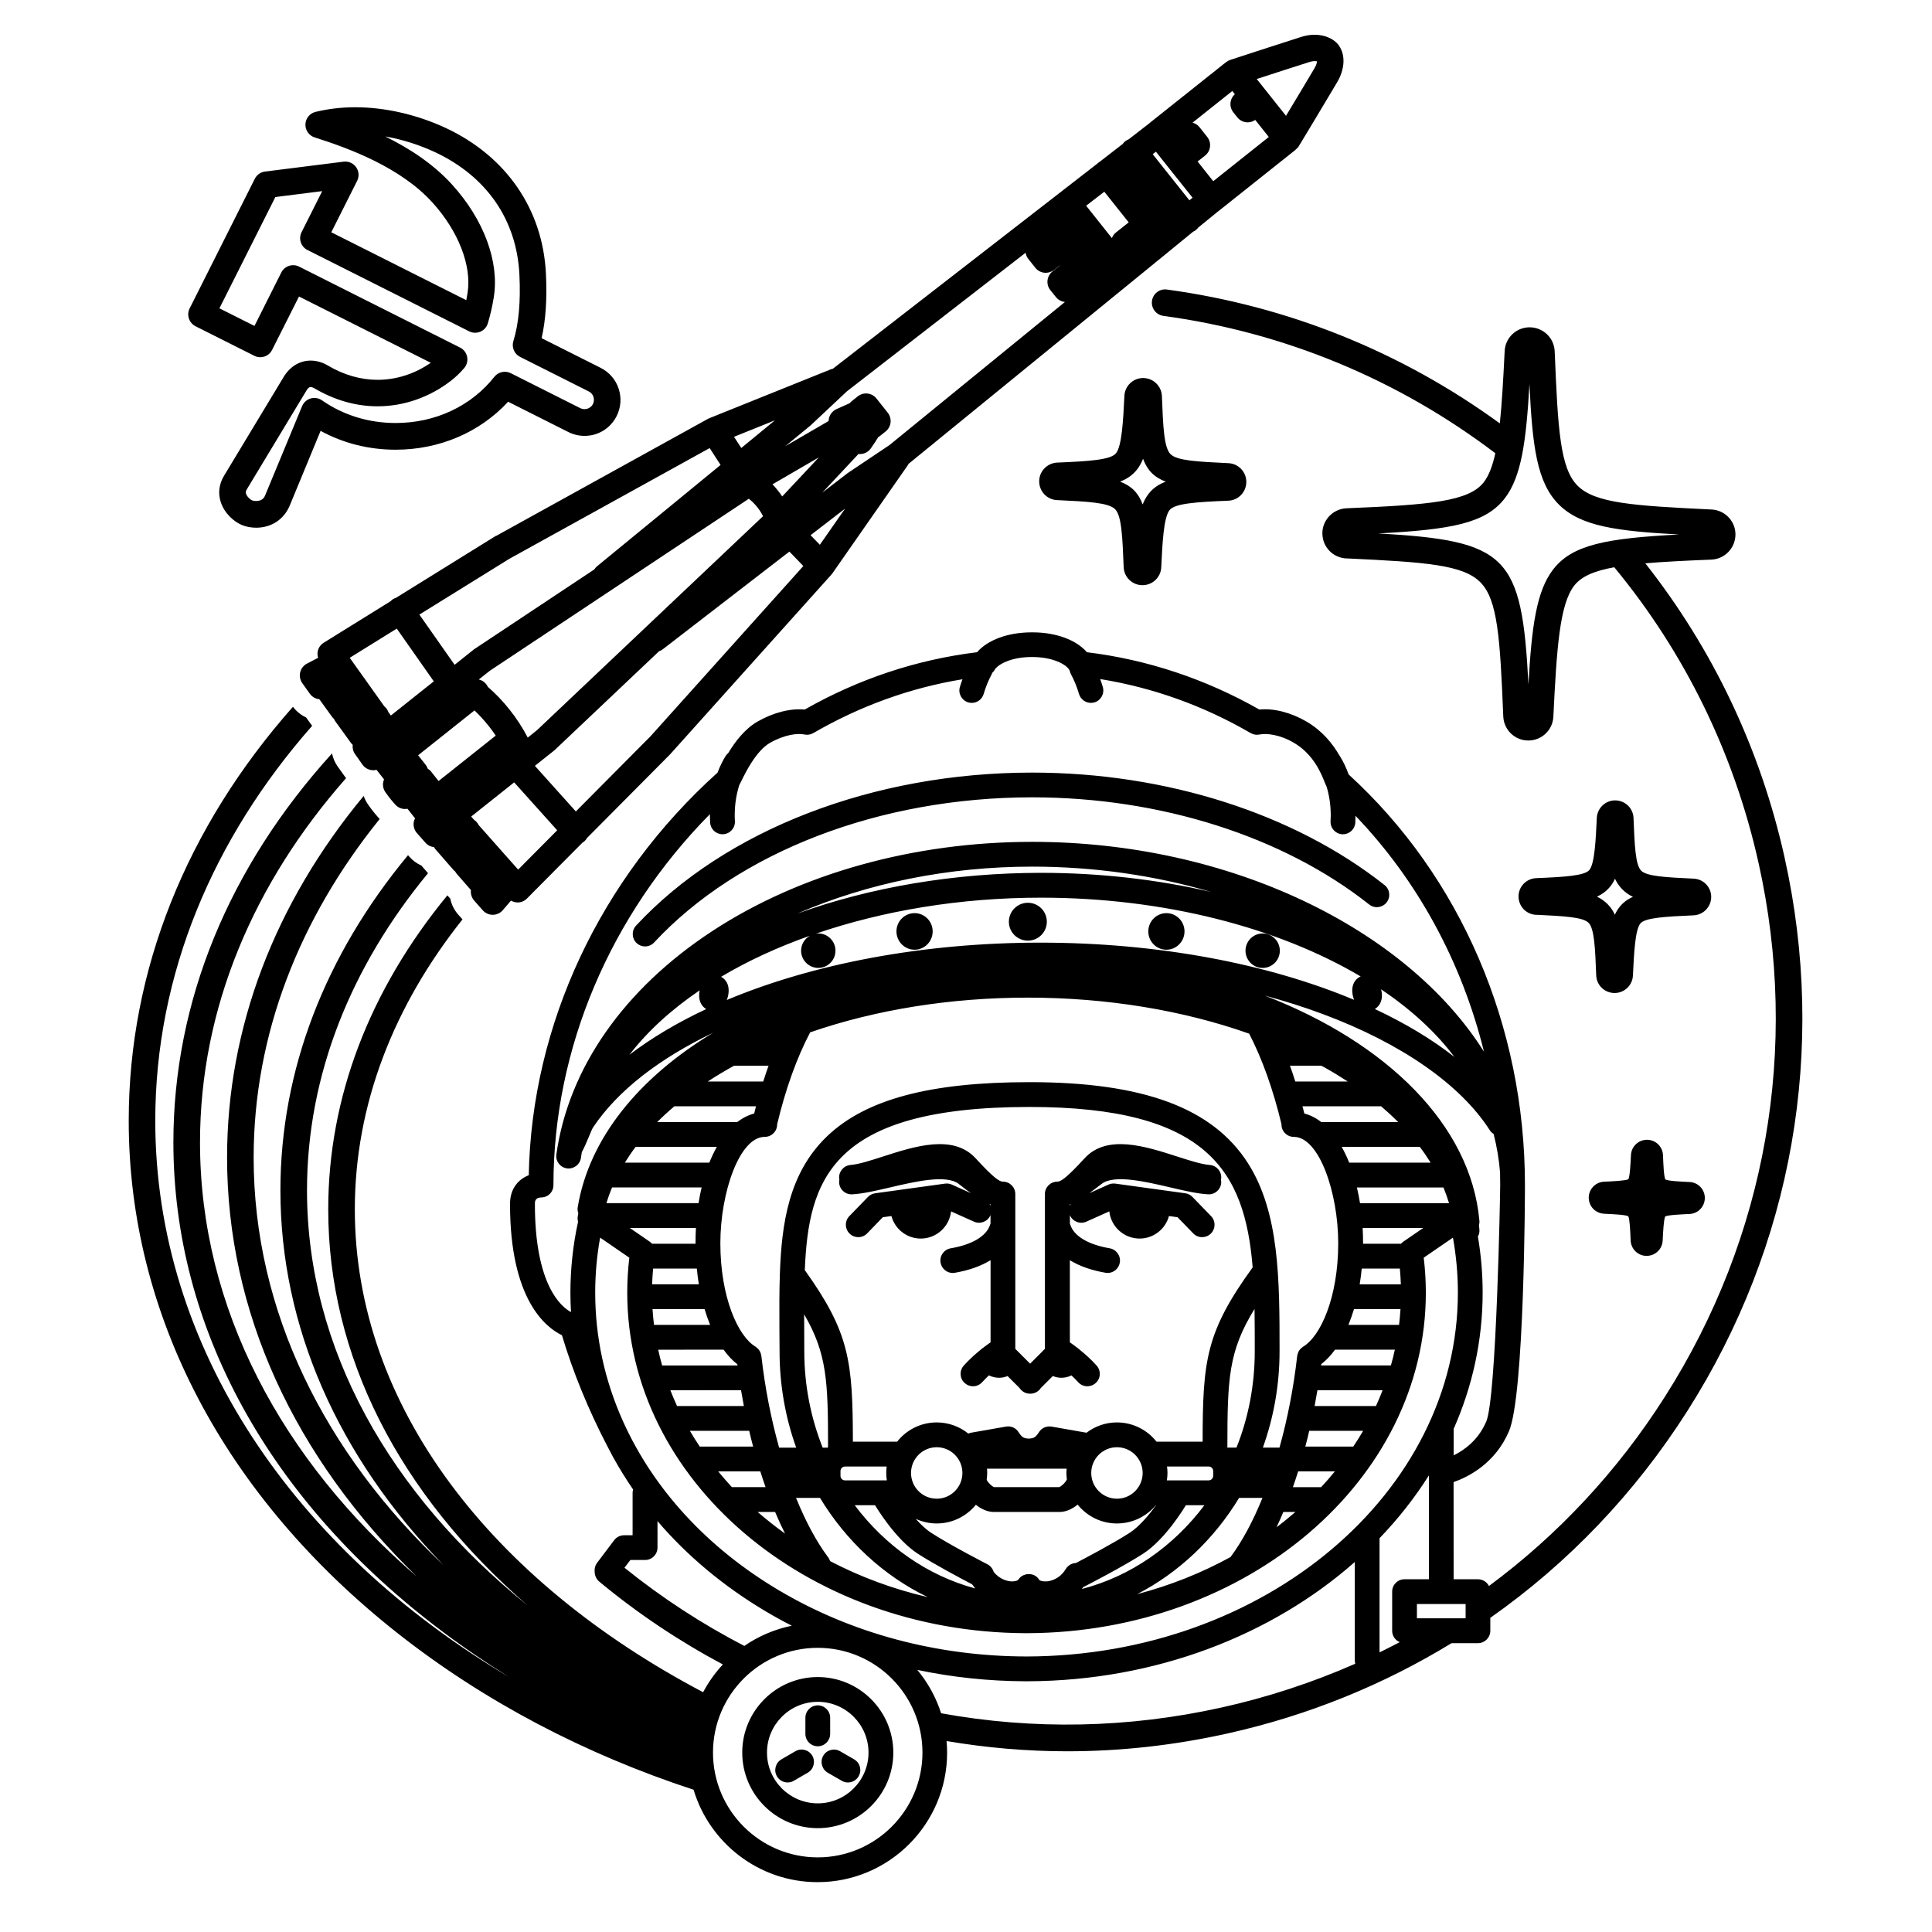 <?xml version="1.0" encoding="UTF-8"?>
<!-- Uploaded to: ICON Repo, www.iconrepo.com, Generator: ICON Repo Mixer Tools -->
<svg fill="#000000" width="800px" height="800px" version="1.1" viewBox="144 144 512 512" xmlns="http://www.w3.org/2000/svg">
 <path d="m195.82 230.46 15.574 7.828c1.742 0.875 3.856 0.176 4.719-1.57l7.125-14.141 34.918 17.562c-4.18 2.918-9.125 4.519-14.066 4.519-4.5 0-8.969-1.281-13.273-3.828-1.414-0.836-2.984-1.27-4.5-1.27-2.863 0-5.453 1.559-7.106 4.273l-15.836 26.242c-1.34 2.211-1.641 4.644-0.867 6.996 0.973 2.988 3.492 5.184 5.562 6.051 1.098 0.469 2.457 0.727 3.805 0.727 4.055 0 7.391-2.207 8.926-5.914l8.16-19.754c6.004 3.285 12.785 4.996 19.871 4.996 11.633 0 22.355-4.606 29.824-12.715l15.98 8.039c1.32 0.66 2.797 1.012 4.273 1.012 3.621 0 6.871-2.004 8.504-5.246 1.145-2.273 1.328-4.852 0.535-7.269-0.805-2.414-2.5-4.379-4.769-5.512l-15.645-7.871c1.102-4.852 1.457-10.387 1.137-17.164-0.848-16.965-10.473-30.973-26.41-38.473-7.613-3.578-16.188-5.555-24.121-5.555-3.672 0-7.199 0.422-10.516 1.23-1.535 0.363-2.637 1.723-2.684 3.289-0.059 1.582 0.945 2.996 2.449 3.473 9.34 2.961 22.738 7.961 31.152 17.191 6.941 7.617 10.52 16.836 9.359 24.051-0.105 0.645-0.207 1.273-0.332 1.891l-35.777-17.992 6.856-13.637c0.578-1.16 0.488-2.551-0.273-3.613-0.742-1.062-2.012-1.621-3.316-1.465l-20.824 2.621c-1.152 0.145-2.172 0.855-2.707 1.91l-17.27 34.352c-0.422 0.836-0.492 1.793-0.195 2.684 0.281 0.891 0.922 1.629 1.758 2.051zm21.152-34.242 12.418-1.566-5.477 10.891c-0.422 0.836-0.492 1.793-0.195 2.68 0.297 0.891 0.926 1.621 1.773 2.035l42.844 21.547c0.926 0.473 2.004 0.504 2.973 0.09 0.945-0.395 1.672-1.203 1.969-2.207 0.672-2.191 1.199-4.516 1.582-6.918 1.516-9.426-2.644-20.617-11.113-29.918-4.977-5.461-11.301-9.559-17.66-12.688 4.5 0.777 8.988 2.207 13.199 4.16 13.707 6.43 21.652 17.961 22.363 32.445 0.352 7.219-0.168 12.988-1.602 17.633-0.504 1.641 0.246 3.422 1.785 4.18l18.207 9.16c0.59 0.297 1.031 0.805 1.238 1.438 0.195 0.629 0.156 1.301-0.141 1.898-0.59 1.176-2.106 1.703-3.324 1.102l-18.453-9.281c-1.48-0.746-3.305-0.352-4.336 0.945-6.144 7.793-15.684 12.258-26.168 12.258-7.129 0-13.891-2.074-19.531-6.012-0.883-0.609-1.98-0.785-3.004-0.492-1.02 0.309-1.844 1.055-2.258 2.031l-9.766 23.574c-0.188 0.473-0.648 1.57-2.414 1.57-0.527 0-0.941-0.109-1.098-0.176-0.387-0.168-1.328-0.938-1.578-1.742-0.105-0.289-0.137-0.621 0.207-1.18l15.836-26.234c0.523-0.867 0.941-0.867 1.074-0.867 0.266 0 0.598 0.105 0.941 0.301 5.394 3.188 11.059 4.801 16.836 4.801 6.898 0 13.789-2.41 19.402-6.766 1.258-0.969 2.434-2.106 3.516-3.356 0.707-0.828 0.984-1.93 0.777-2.984-0.215-1.074-0.906-1.98-1.867-2.457l-42.652-21.453c-1.738-0.875-3.863-0.176-4.731 1.562l-7.109 14.152-9.285-4.664zm399.96 175.02c-6.402-28.773-19.004-55.234-36.91-77.953 4.781-0.414 10.574-0.707 17.543-0.984 3.508-0.156 6.316-3.059 6.348-6.621 0.02-3.562-2.766-6.481-6.328-6.656-20.742-0.992-30.902-1.672-35.52-6.316-4.613-4.644-5.211-14.828-6.055-35.59-0.145-3.562-3.047-6.367-6.648-6.379-3.543 0-6.453 2.777-6.613 6.316-0.371 7.547-0.727 13.906-1.281 19.148-26.008-18.941-56.133-31.117-88.23-35.473-1.93-0.277-3.691 1.082-3.949 3.004-0.273 1.945 1.094 3.707 3.023 3.977 32.148 4.359 62.242 16.883 87.961 36.395-0.734 3.375-1.703 5.934-3.043 7.668-3.926 5.09-14.105 6.012-36.406 6.926-1.918 0.086-3.691 0.984-4.926 2.5-0.039 0.051-0.07 0.105-0.105 0.145-1.062 1.391-1.527 3.117-1.289 4.863 0.215 1.762 1.125 3.316 2.527 4.418 1.203 0.918 2.727 1.406 4.223 1.375 20.461 0.969 30.504 1.656 35.082 6.328 4.578 4.644 5.199 14.801 6.047 35.535 0.156 3.57 3.059 6.367 6.621 6.379h0.012c3.562 0 6.484-2.785 6.641-6.328 0.887-18.285 1.691-29.738 5.5-34.688 1.891-2.438 5.215-3.914 10.637-4.902 18.688 22.617 31.773 49.309 38.258 78.438 10.883 48.871 2.086 99.055-24.789 141.31-12.566 19.785-28.398 36.703-46.672 50.23-0.551-1.055-1.641-1.785-2.91-1.785h-6.453l-0.012-25.742c3.906-1.367 11.039-4.949 14.68-13.496 4.109-9.586 4.231-63.152 4.231-65.223 0-42.102-17.012-81.711-46.723-108.82-0.641-1.785-1.426-3.445-2.371-4.941-0.047-0.055-0.086-0.098-0.105-0.145-1.691-2.922-4.375-6.402-8.672-8.922-4.152-2.422-8.711-3.582-12.5-3.188-14.297-8.113-29.664-13.234-45.707-15.195-2.777-3.231-8.137-5.246-14.297-5.266h-0.039-0.086-0.27c-6.219 0-11.637 2.012-14.426 5.266-16.035 1.961-31.387 7.074-45.684 15.195-3.723-0.371-8.281 0.766-12.473 3.168-3.394 1.945-5.977 5.352-7.777 8.352-0.25 0.215-0.488 0.453-0.664 0.734-0.855 1.359-1.57 2.856-2.172 4.449-31.141 28.047-49.266 66.762-50.035 106.69-0.215 0.098-0.438 0.188-0.664 0.301-2.769 1.371-4.289 3.949-4.297 7.254-0.039 25.387 9.461 32.789 13.754 34.855 2.949 9.859 6.996 19.73 12.043 29.434 0.051 0.105 0.105 0.207 0.168 0.312 0.465 0.875 0.918 1.762 1.379 2.625 0.051 0.098 0.105 0.168 0.156 0.262 1.57 2.828 3.273 5.57 5.113 8.258-0.082 0.289-0.133 0.57-0.133 0.887v11.234h-2.254c-1.031 0-2 0.484-2.621 1.301l-4.539 6.019c-0.523 0.691-0.727 1.527-0.641 2.324 0 0.988 0.422 1.988 1.258 2.672 10.113 8.395 21.098 15.723 32.723 21.93-2.055 2.207-3.82 4.676-5.234 7.352-56.09-29.527-92.305-75.891-92.305-127.96 0-27.809 10.348-53.992 28.539-76.848l-1.137-1.27c-1.074-1.219-1.793-2.676-2.109-4.231l-0.766-0.867c-20.598 25.059-31.574 53.523-31.574 83.215 0 38.664 18.586 75.258 52.812 104.95-36.359-29.414-58.438-67.91-58.438-109.99 0-30.621 11.695-59.34 32.074-84.051l-1.785-2.035c-1.184-0.523-2.246-1.301-3.113-2.281l-0.402-0.453c-22.043 26.582-33.82 57.035-33.82 88.82 0 36.051 15.141 70.402 43.215 99.316-31.504-29.773-50.309-67.277-50.309-108 0-32.777 12.211-63.465 33.398-89.723-0.059-0.07-0.121-0.121-0.195-0.207l-1.023-1.184c-0.172-0.207-0.328-0.402-0.453-0.57-0.121-0.145-0.266-0.312-0.422-0.523l-0.906-1.25c-0.539-0.734-0.945-1.543-1.238-2.387-23.59 28.484-36.203 61.414-36.203 95.844 0 40.719 17.668 79.34 50.262 111.02-35.777-30.859-57.434-71.094-57.434-115.03 0-35.641 14.262-68.816 38.719-96.547-0.082-0.105-0.172-0.195-0.246-0.301l-2.012-2.812c-0.73-1.031-1.23-2.207-1.473-3.438-27.336 30.121-42.043 65.719-42.043 103.09 0 49.016 25.316 95.074 71.293 129.62 5.691 4.277 11.617 8.305 17.738 12.102-56.953-33.773-93.832-87.312-93.832-147.48 0-38.828 15.371-74.883 41.574-104.64l-1.613-2.231c-1.359-0.629-2.543-1.586-3.473-2.816-28.273 31.941-43.523 69.883-43.523 109.7 0 51.426 25.375 99.707 71.445 135.96 22.816 17.945 49.359 31.871 78.25 41.336 4.231 14.152 17.367 24.488 32.867 24.488 18.93 0 34.32-15.406 34.32-34.328 0-1.031-0.059-2.055-0.145-3.066 10.602 1.797 21.289 2.715 31.977 2.715 14.168 0 28.348-1.578 42.508-4.727 21.305-4.742 41.273-12.879 59.348-23.93h6.984c1.805 0 3.281-1.465 3.281-3.285v-3.426c20.586-14.465 38.336-32.984 52.25-54.863 27.891-43.848 37.027-95.922 25.734-146.62zm-61.344-76.316c-4.438 5.754-5.68 15.191-6.535 30.434-1.77-34.234-5.598-38.031-39.762-39.992 19.355-1.012 28.391-2.684 33.492-9.301 4.41-5.723 5.668-15.105 6.535-30.258 0.777 16.359 1.941 25.992 7.742 31.848 5.812 5.863 15.469 7.094 31.902 7.992-19.285 1.008-28.297 2.691-33.375 9.277zm-15.773 149.57c0.867 3.344 1.43 6.742 1.715 10.184 0.031 1.129 0.039 2.242 0.039 3.379 0 1.969-0.977 56.305-3.691 62.652-2.098 4.922-5.793 7.586-8.641 8.973v-7.023c4.961-11.23 7.68-23.391 7.68-36.082 0-4.984-0.422-9.969-1.258-14.883 0.312-0.551 0.465-1.199 0.395-1.891-0.035-0.363-0.086-0.734-0.117-1.098 0.105-0.379 0.156-0.789 0.117-1.215-2.262-25.328-24.52-47.152-56.844-59.637 5.324 1.438 10.488 3.066 15.426 4.918 20.723 7.723 36.406 18.637 44.16 30.73 0.25 0.422 0.613 0.746 1.02 0.992zm-65.109 7.742c-9.352-14.629-27.75-21.453-57.883-21.453-26.363 0-43.398 4.551-53.641 14.348-10.191 9.758-12.043 23.23-12.504 36.352-0.176 4.742-0.145 9.602-0.125 14.75 0.02 1.945 0.039 3.906 0.039 5.891 0 8.988 1.562 17.59 4.41 25.52h-4.527c-2.133-7.617-3.75-15.871-4.707-24.312-0.012-0.059-0.031-0.109-0.051-0.188-0.02-0.109-0.039-0.238-0.07-0.336-0.039-0.105-0.07-0.207-0.105-0.312-0.035-0.102-0.082-0.188-0.121-0.289-0.047-0.105-0.105-0.195-0.176-0.301-0.059-0.082-0.102-0.141-0.152-0.227-0.086-0.105-0.168-0.195-0.262-0.297-0.059-0.051-0.105-0.102-0.172-0.145-0.105-0.105-0.242-0.207-0.363-0.289-0.031-0.02-0.059-0.051-0.098-0.082-4.625-2.769-9.297-13.082-9.297-27.414 0-13.297 5.027-28.172 11.766-28.172 1.82 0 3.285-1.465 3.285-3.285v-0.039c2.238-9.406 5.223-17.672 8.75-24.375 17.34-5.992 37.16-9.199 57.652-9.199 20.949 0 41.109 3.336 58.684 9.547 3.445 6.648 6.367 14.801 8.578 24.035 0 0.02-0.012 0.031-0.012 0.039 0 1.82 1.465 3.285 3.281 3.285 6.731 0 11.758 14.879 11.758 28.172 0 14.34-4.664 24.652-9.289 27.414-0.02 0.02-0.051 0.039-0.07 0.059-0.145 0.09-0.281 0.195-0.414 0.309-0.055 0.055-0.098 0.098-0.125 0.125-0.105 0.105-0.195 0.207-0.289 0.316-0.059 0.074-0.105 0.137-0.145 0.195-0.07 0.105-0.121 0.215-0.188 0.324-0.039 0.102-0.082 0.176-0.109 0.277-0.031 0.105-0.086 0.195-0.105 0.312-0.051 0.105-0.07 0.227-0.09 0.336-0.012 0.066-0.035 0.117-0.047 0.188-0.945 8.445-2.57 16.695-4.695 24.312h-4.398c2.84-7.93 4.418-16.531 4.418-25.523 0.004-18.898 0.004-36.746-8.391-49.867zm-11.996 73.828h-12.219c-2.445-3.098-6.231-5.106-10.488-5.106-3.043 0-5.82 1.023-8.07 2.734-0.012-0.012-0.02-0.012-0.035-0.012l-9.219-1.617c-1.309-0.215-2.621 0.336-3.32 1.449-0.902 1.375-1.324 1.664-2.727 1.738-1.395-0.074-1.809-0.352-2.715-1.738-0.715-1.113-2.023-1.684-3.324-1.449l-9.23 1.617c-0.266 0.055-0.52 0.125-0.742 0.238-2.293-1.844-5.203-2.961-8.379-2.961-4.258 0-8.039 1.996-10.496 5.106h-11.719c-0.039-21.262-0.855-28.859-12.746-45.469 1.004-23.766 6.734-43.238 59.551-43.238 47.117 0 57.051 16.914 59.137 42.516-12.402 17.137-13.238 24.637-13.258 46.191zm13.754-35.184c0.059 3.621 0.059 7.371 0.059 11.23 0 9.07-1.723 17.699-4.84 25.523h-2.414c0-18.422 0.324-25.555 7.195-36.754zm-23.199 41.762h11.043c0.664 0 1.199 0.535 1.199 1.199v1.258c0 0.672-0.535 1.215-1.199 1.215h-11.074c0.09-0.648 0.16-1.301 0.16-1.969 0.008-0.57-0.055-1.145-0.129-1.703zm-6.449 1.711c0 3.758-3.047 6.82-6.816 6.82-3.75 0-6.812-3.059-6.812-6.82s3.055-6.82 6.812-6.82c3.769 0 6.816 3.062 6.816 6.82zm-41.25-1.133h21.113c-0.035 0.367-0.066 0.742-0.066 1.133 0 0.59 0.055 1.16 0.117 1.742-0.621 1.129-1.633 1.898-2.066 2.016h-17.184c-0.414-0.105-1.379-0.848-2-1.918 0.086-0.609 0.137-1.211 0.137-1.84 0.004-0.383-0.016-0.754-0.051-1.133zm-6.519 1.133c0 3.758-3.043 6.82-6.805 6.82s-6.812-3.059-6.812-6.82 3.047-6.82 6.812-6.82c3.762 0 6.805 3.062 6.805 6.82zm-20.027 1.969h-11.07c-0.672 0-1.211-0.543-1.211-1.215v-1.258c0-0.664 0.539-1.199 1.211-1.199h11.023c-0.07 0.559-0.109 1.133-0.109 1.715 0 0.66 0.059 1.309 0.156 1.957zm-15.574-8.805c-0.059 0.047-0.105 0.098-0.16 0.125h-1.27c-3.117-7.844-4.871-16.465-4.871-25.52 0-1.996-0.012-3.965-0.02-5.918-0.012-1.328-0.012-2.625-0.02-3.898 6.039 10.371 6.34 17.664 6.34 35.211zm-2.141 13.438c6.934 11.453 16.859 20.652 28.547 26.301-9.234-2.144-17.922-5.391-25.879-9.551-0.105-0.336-0.266-0.691-0.508-1.004-3.102-4.144-5.984-9.527-8.504-15.742zm9.199 1.938h5.391c0.336 0.562 5.406 9.023 11.32 12.852 4.465 2.871 11.637 6.672 14.383 8.105 0.266 0.379 0.551 0.742 0.855 1.113-12.754-3.438-23.898-11.332-31.949-22.07zm20.27 7.32c-1.387-0.891-2.801-2.242-4.102-3.707 1.699 0.785 3.586 1.23 5.566 1.23 4.191 0 7.918-1.941 10.379-4.957 1.414 1.148 3.09 1.91 4.793 1.91h17.344c1.723 0 3.406-0.781 4.832-1.949 2.453 3.047 6.211 4.996 10.414 4.996 4.133 0 7.848-1.891 10.316-4.84h0.059c-1.859 2.559-4.469 5.688-7.012 7.32-4.387 2.832-11.93 6.801-14.234 8-1.055 0.039-2.086 0.598-2.676 1.57-1.723 2.84-4.301 3.254-5.059 3.293-1.094 0.082-1.77-0.195-1.949-0.344-0.262-0.434-0.598-0.816-1.062-1.113-0.5-0.309-1.043-0.441-1.594-0.473h-0.09c-0.156-0.012-0.301 0-0.441 0.02-0.086 0.012-0.176 0.02-0.273 0.039-0.09 0.012-0.16 0.039-0.258 0.07-0.121 0.031-0.266 0.074-0.395 0.125-0.039 0.012-0.07 0.031-0.105 0.051-0.109 0.059-0.258 0.105-0.363 0.176-0.453 0.289-0.781 0.66-1.055 1.074-0.188 0.156-0.855 0.453-1.969 0.371-0.684-0.051-2.832-0.395-4.516-2.527-0.258-0.828-0.828-1.57-1.652-1.996-0.062-0.043-9.699-4.973-14.898-8.34zm40.391 14.309c0.105-0.039 0.195-0.066 0.293-0.105 0.402-0.207 10-5.141 15.492-8.672 5.91-3.828 10.977-12.277 11.316-12.852h4.918c-8.156 10.871-19.512 18.852-32.492 22.207 0.152-0.184 0.316-0.383 0.473-0.578zm41.211-23.566h6.191c-2.508 6.191-5.379 11.543-8.473 15.684-7.613 4.18-15.91 7.508-24.738 9.828 11.023-5.695 20.375-14.559 27.02-25.512zm-113.71-148.99c-1.395 0.777-2.367 2.262-2.367 3.977 0 2.519 2.047 4.57 4.555 4.57 2.508 0 4.555-2.051 4.555-4.57 0-2.516-2.047-4.566-4.555-4.566-0.227 0-0.453 0.039-0.672 0.07 17.73-6.07 38.172-9.551 59.68-9.551 32.707 0 62.871 7.949 84.719 20.867-1.527 0.672-2.715 2.5-2.016 5.316 0.074 0.312 0.168 0.609 0.281 0.891-22.859-9.582-51.973-15.156-83.129-15.156-31.07 0-60.215 5.598-83.109 15.195 0.105-0.289 0.215-0.59 0.297-0.934 0.648-2.68-0.387-4.469-1.812-5.211 7.051-4.199 14.977-7.852 23.574-10.898zm-3.41-5.836c18.645-8.098 40.125-12.461 62.289-12.461 16.656 0 32.688 2.394 47.379 6.699-14.258-3.305-29.512-5.055-45.055-5.055-22.891 0.016-45.215 3.793-64.613 10.816zm-16.73 40.301h9.148c-0.492 1.359-0.957 2.754-1.41 4.18h-14.699c2.199-1.445 4.527-2.828 6.961-4.18zm5.824 10.746c-0.16 0.641-0.328 1.27-0.488 1.918-1.57 0.422-3.078 1.18-4.488 2.273h-21.211c1.426-1.438 2.949-2.828 4.555-4.191zm-10.379 10.758c-0.734 1.293-1.379 2.684-1.996 4.18h-22.379c0.867-1.41 1.805-2.805 2.848-4.18zm-4.035 10.75c-0.312 1.34-0.59 2.734-0.816 4.168h-24.418c0.422-1.402 0.922-2.797 1.5-4.168zm-1.508 10.746c-0.082 1.32-0.109 2.66-0.109 4.035v0.137h-11.527c-0.188-0.207-0.395-0.402-0.641-0.57l-5.234-3.602zm-11.348 10.758h11.586c0.137 1.414 0.309 2.828 0.535 4.172h-12.383c0.043-1.387 0.141-2.789 0.262-4.172zm13.641 10.746c0.434 1.465 0.934 2.863 1.465 4.18h-14.867c-0.168-1.371-0.312-2.777-0.395-4.18zm5.035 10.746c1.117 1.551 2.332 2.852 3.652 3.883 0.012 0.102 0.02 0.207 0.031 0.309h-19.965c-0.395-1.371-0.742-2.777-1.047-4.18zm4.629 10.75c0.242 1.391 0.488 2.797 0.746 4.18l-17.711 0.004c-0.629-1.387-1.211-2.781-1.77-4.18zm2.16 10.758c0.316 1.406 0.672 2.797 1.043 4.172h-14.152c-0.902-1.375-1.785-2.754-2.613-4.172zm2.941 10.746c0.441 1.414 0.918 2.816 1.395 4.18h-8.926c-1.258-1.367-2.453-2.754-3.633-4.18zm3.922 10.754c0.836 1.996 1.719 3.894 2.625 5.723-2.519-1.809-4.941-3.719-7.254-5.723zm144.74-103.32c-1.402-1.094-2.887-1.848-4.488-2.273-0.156-0.648-0.312-1.281-0.5-1.918h20.848c1.598 1.367 3.113 2.766 4.527 4.191zm26.109 6.566c1.043 1.375 1.996 2.769 2.871 4.18h-21.578c-0.594-1.496-1.27-2.887-1.988-4.18zm-32.996-17.324c-0.441-1.426-0.922-2.832-1.414-4.18h8.324c0.277 0.156 0.562 0.297 0.848 0.453 2.144 1.199 4.168 2.438 6.141 3.727zm-3.164 114.08h3.195c-1.602 1.395-3.273 2.754-4.996 4.07 0.613-1.312 1.207-2.672 1.801-4.07zm2.535-6.574c0.484-1.367 0.945-2.766 1.391-4.18h9.738c-1.16 1.426-2.387 2.816-3.648 4.18zm3.293-10.754c0.363-1.375 0.727-2.766 1.031-4.172h14.289c-0.828 1.414-1.691 2.797-2.613 4.172zm2.461-10.746c0.266-1.387 0.516-2.793 0.742-4.18h17.27c-0.535 1.402-1.125 2.797-1.754 4.18zm1.711-10.754c0.012-0.109 0.02-0.227 0.039-0.336 1.305-1.012 2.539-2.293 3.656-3.844h15.855c-0.309 1.406-0.648 2.812-1.043 4.18zm7.246-10.746c0.535-1.32 1.031-2.715 1.477-4.18h12.324c-0.09 1.406-0.215 2.812-0.379 4.18zm2.988-10.754c0.227-1.355 0.402-2.754 0.543-4.172h10.105c0.117 1.387 0.215 2.785 0.262 4.172zm0.895-10.758v-0.137c0-1.367-0.039-2.715-0.109-4.035h16.043l-5.234 3.602c-0.238 0.168-0.441 0.363-0.641 0.57zm-0.805-10.742c-0.227-1.43-0.516-2.832-0.828-4.168h22.934c0.562 1.371 1.062 2.777 1.484 4.168zm5.609-56.602c-0.02-0.039-0.047-0.074-0.055-0.105 7.918 5.34 14.531 11.367 19.453 17.945-5.996-4.711-13.098-8.961-21.078-12.699 1.352-0.793 2.309-2.551 1.68-5.141zm-212.83 61.48c-1.355 6.184-2.035 12.508-2.035 18.836 0 1.727 0.051 3.441 0.156 5.144-2.59-1.387-9.598-7.152-9.566-28.742 0-0.473 0.012-1.578 1.641-1.641 0.875 0 1.719-0.336 2.328-0.957 0.609-0.609 0.945-1.445 0.945-2.324 0-36.168 15.02-71.48 41.484-98.312-0.012 0.117-0.02 0.215-0.02 0.324 0 0.648 0.02 1.289 0.059 1.918 0.105 1.754 1.551 3.098 3.273 3.098h0.188c1.809-0.105 3.199-1.641 3.109-3.465-0.039-0.516-0.051-1.023-0.051-1.559 0-2.84 0.422-5.578 1.215-8.02 0.145-0.273 0.301-0.59 0.508-0.992 1.074-2.203 3.914-8.039 7.602-10.172 3.934-2.238 7.394-2.609 9.152-2.227 0.797 0.176 1.633 0.039 2.328-0.363 12.434-7.203 25.703-11.996 39.543-14.27-0.246 0.672-0.473 1.367-0.68 2.047-0.516 1.742 0.504 3.57 2.231 4.086 0.312 0.086 0.621 0.125 0.926 0.125 1.426 0 2.731-0.941 3.148-2.371 0.551-1.859 1.27-3.637 2.156-5.281 0.066-0.105 0.098-0.215 0.137-0.328 0.246-0.227 0.473-0.484 0.629-0.785 0.785-1.395 4.316-3.387 9.75-3.387h0.266 0.051 0.012c5.379 0.02 8.902 1.988 9.664 3.387 0.035 0.059 0.086 0.105 0.125 0.168 0.059 0.312 0.141 0.648 0.309 0.945 0.902 1.641 1.613 3.422 2.16 5.281 0.422 1.43 1.734 2.371 3.148 2.371 0.312 0 0.621-0.051 0.938-0.125 1.742-0.523 2.734-2.344 2.231-4.09-0.215-0.715-0.453-1.406-0.699-2.098 13.961 2.254 27.379 7.047 39.902 14.328 0.719 0.402 1.547 0.539 2.344 0.363 1.793-0.371 5.297-0.031 9.129 2.215 5.164 3.043 7.219 8.156 8.082 10.348 0.188 0.465 0.352 0.867 0.535 1.215 0.715 2.348 1.109 4.934 1.109 7.633 0 0.523-0.012 1.043-0.047 1.559-0.105 1.809 1.281 3.367 3.09 3.465h0.195c1.723 0 3.18-1.355 3.269-3.09 0.035-0.598 0.055-1.199 0.055-1.797 16.516 17.234 28.203 38.844 34.047 62.508-20.48-32.504-67.227-55.609-119.73-55.609-31.418 0-61.555 8.414-84.832 23.684-23.406 15.348-38.062 36.355-41.262 59.133-0.262 1.793 0.996 3.465 2.793 3.719 1.785 0.238 3.465-1.004 3.719-2.801 0.07-0.504 0.141-0.992 0.227-1.484 1.371-2.578 2.465-5.789 2.977-6.566 6.531-9.77 17.609-18.293 31.824-25.09-19.668 11.863-32.867 27.98-35.883 46.223-0.098 0.555-0.02 1.113 0.16 1.629-0.051 0.273-0.105 0.539-0.152 0.816-0.074 0.484-0.043 0.945 0.086 1.379zm33.953-56.324c-7.644 3.582-14.484 7.644-20.34 12.102 4.801-6.238 11.105-11.977 18.617-17.074-0.539 2.519 0.414 4.215 1.723 4.973zm-21.66 148.05 1.562-2.047h3.898c1.82 0 3.293-1.477 3.293-3.285v-7.019c7.863 9.199 17.523 17.289 28.707 23.93 2.246 1.34 4.551 2.602 6.891 3.789-4.594 0.945-8.863 2.785-12.59 5.356-11.109-5.754-21.762-12.66-31.762-20.723zm51.219 76.758c-15.305 0-27.762-12.461-27.762-27.77 0-15.301 12.453-27.762 27.762-27.762 15.312 0 27.75 12.461 27.75 27.762-0.004 15.309-12.445 27.77-27.75 27.77zm107.11-39.738c-24.934 5.562-50.164 5.965-74.418 1.547-1.355-4.254-3.516-8.133-6.301-11.488 9.27 1.949 18.832 2.973 28.59 3.012 0.031 0 0.059 0.012 0.09 0.012 0.102 0 0.195-0.012 0.289-0.012 0.086 0 0.145 0.012 0.207 0.012 0.02 0 0.039-0.012 0.059-0.012 34.016-0.125 64.758-12.242 86.699-31.613v26.113c0 0.309 0.055 0.578 0.117 0.855-11.25 4.945-23.059 8.848-35.332 11.574zm-51.758-13.5c-23.711-0.039-46.441-6.109-65.746-17.594-18.832-11.191-33.086-26.668-41.215-44.734-4.887-10.883-7.367-22.355-7.367-34.082 0-4.891 0.434-9.785 1.305-14.59l7.738 5.316c-0.371 3.078-0.551 6.191-0.551 9.285 0 49.594 47.262 89.969 105.49 90.227h0.059 0.25 0.246 0.059c58.246-0.258 105.53-40.633 105.53-90.227 0-3.098-0.188-6.207-0.559-9.285l7.742-5.316c0.867 4.801 1.309 9.703 1.309 14.59-0.004 53.086-51.258 96.273-114.29 96.41zm98.887-3.801c-1.785 0.938-3.562 1.824-5.356 2.715v-30.258c4.953-5.16 9.34-10.727 13.078-16.641v27.512h-6.453c-1.805 0-3.285 1.465-3.285 3.273v10.352c-0.012 1.375 0.812 2.551 2.016 3.047zm17.453-6.32h-12.906v-3.777h12.906zm65.082-191.14c0.012-2.609-2.023-4.742-4.637-4.871-7.211-0.344-12.41-0.59-13.93-2.117-1.527-1.543-1.734-6.742-2.019-13.961-0.105-2.602-2.223-4.644-4.867-4.664-2.59 0-4.727 2.035-4.863 4.637-0.277 5.894-0.57 11.996-1.941 13.773-1.199 1.559-6.609 1.891-14.125 2.195-1.43 0.059-2.754 0.734-3.633 1.848-0.012 0.02-0.02 0.031-0.031 0.039-0.797 1.031-1.145 2.312-0.973 3.602 0.172 1.289 0.828 2.43 1.84 3.223 0.855 0.648 1.91 1.02 2.984 1.02 0.012 0 0.031-0.012 0.039-0.012 7.074 0.344 12.172 0.59 13.668 2.133 1.523 1.535 1.738 6.731 2.016 13.941 0.105 2.594 2.231 4.641 4.852 4.648h0.012c2.609 0 4.742-2.035 4.863-4.625 0.289-5.894 0.57-12 1.949-13.77 1.188-1.547 6.609-1.863 14.125-2.188 2.586-0.121 4.648-2.234 4.672-4.852zm-24.363 2.734c-0.457 0.59-0.836 1.23-1.168 1.949-0.492-1.062-1.113-1.98-1.91-2.785-0.836-0.848-1.773-1.496-2.84-2.004 1.477-0.672 2.656-1.566 3.617-2.797 0.453-0.578 0.848-1.238 1.164-1.949 0.508 1.074 1.137 1.996 1.949 2.816 0.816 0.828 1.75 1.477 2.812 1.984-1.5 0.66-2.672 1.555-3.625 2.785zm18.637 72.789c2.262 0.102 4.039 1.969 4.039 4.242-0.02 2.281-1.797 4.141-4.062 4.231-1.961 0.098-5.5 0.227-6.438 0.641-0.414 0.898-0.559 4.203-0.676 6.422-0.105 2.262-1.98 4.035-4.242 4.035l-0.008 0.004c-2.273 0-4.133-1.789-4.231-4.066-0.105-2.539-0.242-5.68-0.629-6.434-0.754-0.402-3.769-0.539-6.246-0.66-0.934-0.012-1.84-0.324-2.59-0.898-1.828-1.426-2.191-4.082-0.777-5.93 0.031-0.031 0.051-0.07 0.086-0.102 0.762-0.945 1.898-1.527 3.113-1.57 1.965-0.09 5.516-0.238 6.445-0.641 0.414-0.898 0.57-4.211 0.68-6.43 0.105-2.262 1.984-4.039 4.246-4.039 2.277 0 4.144 1.789 4.242 4.07 0.102 2.551 0.227 5.68 0.629 6.438 0.738 0.418 3.887 0.562 6.418 0.688zm-231.04 131.19c-11.035 0-20.02 8.969-20.02 20.016s8.977 20.027 20.02 20.027c11.039 0 20.02-8.969 20.02-20.027-0.008-11.035-8.988-20.016-20.02-20.016zm0 33.469c-7.422 0-13.457-6.031-13.457-13.453s6.039-13.453 13.457-13.453c7.406 0 13.445 6.031 13.445 13.453s-6.047 13.453-13.445 13.453zm113.35-225.96c0-2.516 2.047-4.566 4.543-4.566 2.519 0 4.555 2.051 4.555 4.566 0 2.519-2.035 4.57-4.555 4.57-2.492 0.004-4.543-2.051-4.543-4.57zm-161.35-2.008c-1.324-1.234-1.387-3.309-0.156-4.641 23.609-25.398 62.867-40.551 105-40.551 35.398 0 69.414 10.863 93.355 29.805 1.426 1.125 1.664 3.188 0.539 4.613-1.137 1.426-3.215 1.664-4.613 0.535-22.797-18.047-55.34-28.398-89.297-28.398-40.34 0-77.793 14.379-100.19 38.457-0.648 0.707-1.527 1.055-2.414 1.055-0.785 0.004-1.586-0.293-2.227-0.875zm143.15 56.52c-8.242-2.648-18.516-5.984-24.453 0.508-4.707 5.141-6.289 6.191-7.227 6.191-1.809 0-3.285 1.465-3.285 3.273 0 0.105 0.02 0.207 0.031 0.312 0 0.074-0.02 0.137-0.02 0.215v40.5l-0.168 0.168c-0.207 0.168-0.387 0.344-0.543 0.551l-3.211 3.211-3.926-3.926v-41.035c0-1.809-1.477-3.273-3.285-3.273-0.926 0-2.519-1.055-7.227-6.191-5.945-6.484-16.203-3.16-24.445-0.508-3.356 1.082-6.519 2.106-8.711 2.281-1.809 0.145-3.148 1.734-3.019 3.543 0.012 0.105 0.047 0.215 0.066 0.332-0.055 0.266-0.086 0.523-0.066 0.816 0.105 1.812 1.664 3.188 3.473 3.082 2.863-0.152 6.328-0.969 10.016-1.824 6.66-1.562 14.957-3.492 18.234-0.91 1.164 0.934 2.215 1.723 3.188 2.418l-5.043-2.262c-0.559-0.246-1.18-0.332-1.789-0.258l-18.52 2.559c-0.73 0.102-1.395 0.434-1.91 0.961l-4.941 5.09c-1.27 1.301-1.23 3.375 0.07 4.644 0.629 0.629 1.465 0.938 2.293 0.938 0.855 0 1.703-0.328 2.352-0.996l4.152-4.289 2.281-0.309c0.926 3.438 4.062 5.965 7.777 5.965 4.156 0 7.582-3.16 8.027-7.203l6.082 2.727c1.652 0.734 3.598 0 4.336-1.672 0.02-0.031 0.02-0.059 0.039-0.105v2.293c-0.039 0.105-0.098 0.176-0.109 0.281-0.941 3.012-4.742 5.297-10.445 6.262-1.789 0.312-2.992 1.996-2.684 3.805 0.277 1.586 1.664 2.734 3.238 2.734 0.176 0 0.363-0.035 0.559-0.055 3.75-0.648 6.922-1.785 9.453-3.336v21.773c-0.691 0.473-1.359 0.961-2.012 1.477-0.207 0.125-0.395 0.281-0.57 0.441-1.613 1.316-3.129 2.707-4.508 4.223-1.215 1.355-1.113 3.43 0.227 4.637 0.641 0.578 1.426 0.863 2.211 0.863 0.883 0 1.777-0.352 2.43-1.09 0.562-0.621 1.176-1.215 1.785-1.805 0.816 0.414 1.742 0.641 2.684 0.641 0.781 0 1.559-0.156 2.258-0.453l3.195 3.188c0.109 0.188 0.258 0.363 0.434 0.523 0.629 0.641 1.477 0.961 2.324 0.961h0.039 0.051c0.848 0 1.684-0.324 2.332-0.961 0.156-0.152 0.301-0.328 0.414-0.523l3.203-3.199c0.719 0.297 1.477 0.465 2.258 0.465 0.953 0 1.867-0.227 2.676-0.629 0.629 0.59 1.23 1.176 1.785 1.793 0.648 0.734 1.551 1.09 2.43 1.09 0.797 0 1.582-0.281 2.207-0.863 1.367-1.203 1.457-3.281 0.242-4.637-1.375-1.527-2.902-2.922-4.523-4.231-0.109-0.109-0.238-0.207-0.367-0.309-0.715-0.551-1.438-1.094-2.191-1.602v-21.766c2.519 1.551 5.699 2.676 9.445 3.324 0.188 0.02 0.371 0.055 0.559 0.055 1.566 0 2.961-1.148 3.231-2.734 0.312-1.797-0.906-3.492-2.68-3.805-5.703-0.969-9.512-3.254-10.438-6.262-0.031-0.098-0.086-0.156-0.105-0.25v-2.277c0.012 0.02 0.012 0.039 0.02 0.059 0.734 1.672 2.684 2.414 4.336 1.672l6.09-2.727c0.434 4.047 3.859 7.203 8.031 7.203 3.707 0 6.848-2.527 7.773-5.965l2.273 0.309 4.16 4.289c0.641 0.672 1.508 0.996 2.363 0.996 0.828 0 1.652-0.309 2.293-0.938 1.301-1.27 1.328-3.344 0.059-4.644l-4.934-5.09c-0.523-0.527-1.18-0.871-1.926-0.961l-18.52-2.559c-0.609-0.074-1.23 0.012-1.785 0.258l-5.047 2.262c0.957-0.707 2-1.496 3.188-2.418 3.269-2.59 11.582-0.648 18.242 0.91 3.672 0.855 7.152 1.672 10.004 1.824 1.844 0.105 3.375-1.281 3.477-3.082 0.012-0.293-0.02-0.551-0.07-0.816 0.02-0.117 0.051-0.227 0.07-0.332 0.137-1.809-1.199-3.394-3.023-3.543-2.215-0.164-5.383-1.195-8.738-2.273zm-49.383 13.066c-0.07-0.156-0.141-0.312-0.227-0.457 0.086 0.035 0.145 0.066 0.227 0.098zm21.016-0.02v-0.348c0.07-0.02 0.133-0.051 0.207-0.086-0.082 0.141-0.148 0.285-0.207 0.434zm20.809-72.672c0-2.672 2.156-4.84 4.797-4.84 2.644 0 4.801 2.172 4.801 4.84 0 2.676-2.156 4.856-4.801 4.856-2.641 0.004-4.797-2.18-4.797-4.856zm-66.742 0c0-2.672 2.152-4.84 4.812-4.84 2.641 0 4.785 2.172 4.785 4.84 0 2.676-2.144 4.856-4.785 4.856-2.656 0.004-4.812-2.18-4.812-4.856zm-14.922 217.27 3.703 2.141c1.57 0.906 2.106 2.906 1.199 4.481-0.609 1.062-1.715 1.652-2.836 1.652-0.559 0-1.137-0.145-1.641-0.453l-3.707-2.133c-1.566-0.918-2.106-2.918-1.195-4.5 0.895-1.566 2.898-2.106 4.477-1.188zm44.715-219.83c0-2.777 2.258-5.027 5.039-5.027 2.766 0 5.019 2.254 5.019 5.027 0 2.766-2.254 5.008-5.019 5.008-2.781 0-5.039-2.242-5.039-5.008zm-50.641 218.51c-1.82 0-3.285-1.477-3.285-3.285v-4.273c0-1.809 1.465-3.285 3.285-3.285 1.812 0 3.281 1.477 3.281 3.285v4.273c-0.004 1.809-1.469 3.285-3.281 3.285zm79.062-342.7c-1.379 1.785-7.07 2.156-15.598 2.508-1.426 0.059-2.766 0.73-3.656 1.832-0.031 0.031-0.059 0.074-0.102 0.105-1.672 2.168-1.27 5.305 0.906 6.988 0.875 0.672 1.961 1.031 3.047 1.031h0.039c7.766 0.371 13.371 0.648 15.094 2.402 1.723 1.75 1.941 7.168 2.273 15.375 0.109 2.66 2.301 4.758 4.969 4.758h0.012c2.66 0 4.852-2.074 4.973-4.727 0.312-6.465 0.629-13.133 2.191-15.156 1.371-1.785 7.062-2.16 15.586-2.508 2.656-0.105 4.75-2.281 4.769-4.949 0.012-2.676-2.074-4.871-4.731-4.996-8.207-0.395-13.629-0.648-15.359-2.394-1.734-1.77-1.961-7.184-2.281-15.391-0.105-2.664-2.281-4.762-4.977-4.781-2.648 0-4.84 2.086-4.961 4.734-0.316 6.473-0.66 13.152-2.195 15.168zm5.578 4.301c0.621-0.805 1.133-1.742 1.559-2.797 1.137 3.062 2.953 4.902 6.012 6.062-1.93 0.719-3.414 1.754-4.566 3.25-0.629 0.816-1.133 1.734-1.547 2.785-1.137-3.055-2.953-4.902-5.996-6.047 1.906-0.734 3.383-1.758 4.539-3.254zm-169.98 17.645-26.41 16.383c-0.316 0.105-0.645 0.246-0.945 0.453-0.195 0.137-0.367 0.301-0.535 0.48l-17.695 10.984c-0.828 0.504-1.406 1.34-1.594 2.281-0.121 0.562-0.07 1.152 0.105 1.715l-2.973 1.547c-0.902 0.48-1.551 1.316-1.789 2.301-0.223 0.984-0.031 2.023 0.559 2.863l1.996 2.805c0.59 0.828 1.512 1.367 2.508 1.457h0.012l3.344 4.625c0.156 0.227 0.344 0.422 0.539 0.598 0.09 0.207 0.207 0.414 0.336 0.609l4.102 5.668c0.156 0.215 0.332 0.414 0.527 0.578-0.105 0.867 0.102 1.754 0.609 2.453l1.988 2.82c0.59 0.828 1.508 1.359 2.508 1.457 0.121 0.012 0.246 0.02 0.363 0.02 0.297 0 0.562-0.051 0.852-0.117 0.031 0.047 0.051 0.098 0.082 0.125l1.898 2.402c-0.082 0.215-0.152 0.449-0.207 0.695-0.195 0.945 0.035 1.961 0.609 2.766l0.941 1.281c0.07 0.102 0.168 0.176 0.258 0.289 0.102 0.137 0.188 0.293 0.309 0.414l1.031 1.199c0.641 0.746 1.57 1.188 2.562 1.219 0.238 0 0.473-0.02 0.719-0.059l1.895 2.394c0.035 0.051 0.086 0.082 0.117 0.109-0.188 0.363-0.324 0.746-0.371 1.16-0.121 1.004 0.188 2.016 0.855 2.777l2.293 2.586c0.578 0.66 1.379 1.039 2.254 1.145 0.109 0.227 0.266 0.453 0.453 0.66l4.594 5.273c0.156 0.188 0.344 0.344 0.535 0.5 0.117 0.227 0.273 0.441 0.434 0.641l3.758 4.301-0.012 0.012c-0.109 1.012 0.195 2.004 0.871 2.777l2.293 2.586c0.66 0.742 1.617 1.176 2.621 1.176h0.039c1.023-0.012 1.984-0.465 2.637-1.238l2.16-2.519c0.508 0.281 1.055 0.469 1.641 0.48 0.031 0 0.07 0.012 0.102 0.012 0.941 0 1.828-0.383 2.488-1.043l14.695-14.797c0.195-0.109 0.383-0.258 0.57-0.414 0.262-0.238 0.469-0.523 0.645-0.828l21.906-22.051c0.047-0.039 0.086-0.082 0.117-0.121l42.742-47.625c0.09-0.117 0.176-0.227 0.262-0.332l0.031-0.039 19.91-28.547c0.105-0.137 0.176-0.297 0.246-0.441l68.902-56.195c0.012-0.02 0.047-0.031 0.047-0.039 0.031-0.02 0.039-0.031 0.059-0.051l6.418-5.246c0.262-0.117 0.5-0.246 0.734-0.434 0.238-0.188 0.434-0.414 0.621-0.66l5.441-4.438c0.051-0.047 0.105-0.074 0.156-0.105l20.105-15.992c0.047-0.039 0.086-0.098 0.125-0.137 0.312-0.258 0.609-0.535 0.828-0.906 0.324-0.527 7.898-13.09 10.191-16.992 2.012-3.461 2.176-7.133 0.484-9.562-0.051-0.09-0.105-0.188-0.156-0.266-0.02-0.012-0.031-0.039-0.059-0.059 0 0 0-0.012-0.012-0.02l-0.031-0.031c-1.602-1.977-5.281-3.43-9.75-2.023-4.324 1.352-18.262 5.914-18.863 6.109-0.379 0.125-0.73 0.332-1.055 0.578-0.051 0.039-0.105 0.07-0.16 0.105l-20.102 16.008c-0.051 0.031-0.098 0.082-0.125 0.121l-5.473 4.242c-0.316 0.117-0.629 0.281-0.906 0.508-0.266 0.207-0.465 0.441-0.641 0.691l-6.195 4.801c-0.109 0.082-0.238 0.145-0.348 0.227-0.098 0.082-0.156 0.156-0.25 0.238l-70.031 54.316c-0.168 0.051-0.324 0.082-0.484 0.133l-32.328 13.008c-0.121 0.066-0.266 0.117-0.379 0.188l-56.012 30.953c-0.047-0.035-0.098-0.008-0.145 0.023zm215.62-125.59c0.941-0.301 1.621-0.266 2.023-0.176-0.031 0.371-0.195 1.023-0.691 1.859-1.426 2.422-5.027 8.422-7.527 12.574l-3.109-3.906-4.652-5.852c4.625-1.496 11.266-3.664 13.957-4.5zm-20.43 7.68 0.68 0.848c-0.641 0.57-1.055 1.344-1.148 2.203-0.109 0.938 0.156 1.859 0.734 2.59l1.055 1.336c0.699 0.867 1.723 1.328 2.754 1.328 0.699 0 1.395-0.215 2.004-0.641l3.594 4.519-14.723 11.719-4.144-5.223 1.988-1.566c1.516-1.211 1.77-3.426 0.559-4.949l-2.055-2.59c-0.492-0.609-1.133-1.004-1.828-1.188zm-20.238 16.086 5.512 6.938h0.012l4.191 5.266-0.848 0.68-9.723-12.223zm-202.75 149.42-0.672-0.941c-0.207-0.555-0.559-1.094-1.074-1.508l-6.352-8.926c-0.098-0.137-0.188-0.281-0.293-0.395l-2.508-3.531 12.465-7.734 9.812 13.98zm12.641 17.359-2-2.535c-0.246-0.309-0.543-0.543-0.875-0.75-0.125-0.363-0.301-0.715-0.539-1.012l-2-2.527 14.938-11.887c1.289 1.23 2.559 2.613 3.75 4.109 0.664 0.848 1.293 1.691 1.879 2.559zm10.672-26.91 2.91-2.312 68.645-45.59c0.785 0.629 1.551 1.375 2.242 2.242 0.598 0.75 1.113 1.57 1.527 2.383l-59.906 56.711-2.457 1.965c-1.305-2.527-2.938-5.059-4.856-7.465-1.785-2.231-3.719-4.262-5.738-6-0.105-0.246-0.238-0.484-0.414-0.691-0.508-0.672-1.211-1.066-1.953-1.242zm10.422 50.383-2.883-3.25c-0.102-0.125-0.207-0.246-0.316-0.352l-7.281-8.219c-0.289-0.59-0.719-1.043-1.219-1.387l-0.75-0.848 11.391-9.062 11.402 12.699zm35.09-35.348-19.801 19.938-10.855-12.09 5.066-4.027c0.082-0.059 0.141-0.137 0.227-0.195l27.625-26.156c0.363-0.117 0.711-0.301 1.012-0.539l33.52-25.859 3.691 3.828zm32.309-66.758 12.281-7.133-9.703 10.352c-0.336-0.523-0.711-1.043-1.125-1.547-0.449-0.586-0.953-1.137-1.453-1.672zm12.551 16.023-2.457-2.539 9.152-7.047zm75.387-93.562 6.465 8.121-3.387 2.684c-0.508 0.402-0.848 0.918-1.074 1.484l-6.82-8.578zm-78.027 62.082c0.07-0.051 0.121-0.102 0.188-0.152l9.613-9.023 47.375-36.742c0.098 0.594 0.312 1.176 0.715 1.656l1.855 2.336c0.578 0.73 1.414 1.195 2.348 1.309 0.133 0.02 0.277 0.02 0.414 0.02 0.77 0 1.566-0.266 2.195-0.754l1.496-1.195c0.012 0.02 0.02 0.031 0.039 0.031l-1.949 1.559c-1.527 1.211-1.785 3.426-0.57 4.949l1.457 1.812c0.578 0.734 1.426 1.211 2.359 1.324h0.059l-46.488 37.918-10.953 7.34c-0.059 0.039-0.137 0.105-0.195 0.137l-6.68 5.148 9.621-10.277c0.051 0.012 0.098 0.031 0.145 0.031 0.07 0 0.145 0.012 0.227 0.012 1.152 0 2.231-0.57 2.891-1.523 0.898-1.289 1.516-2.227 1.961-2.973 0.125-0.07 0.246-0.141 0.371-0.238l1.578-1.258c0.727-0.578 1.199-1.426 1.305-2.363 0.102-0.926-0.156-1.848-0.734-2.59l-3.008-3.789c-1.211-1.523-3.426-1.77-4.949-0.559l-1.57 1.258c-0.207 0.156-0.395 0.344-0.551 0.551l-3.535 1.586c-1.129 0.52-1.895 1.57-2.047 2.805-0.012 0.117-0.012 0.23-0.012 0.332l-11.477 6.672zm-9.258-1.504-8.922 7.332-1.926-2.961zm-17.301 7.359 2.891 4.469-32.734 26.852c-0.301 0.242-0.523 0.527-0.727 0.836l-31.73 21.074c-0.082 0.059-0.168 0.109-0.246 0.176l-5.043 4.027-9.34-13.312 23.879-14.801zm27.199 346.54c0.898 1.57 0.363 3.582-1.203 4.5l-3.707 2.141c-0.508 0.309-1.074 0.441-1.633 0.441-1.133 0-2.238-0.59-2.836-1.641-0.902-1.57-0.363-3.582 1.199-4.488l3.691-2.141c1.566-0.922 3.578-0.383 4.488 1.188z"/>
</svg>